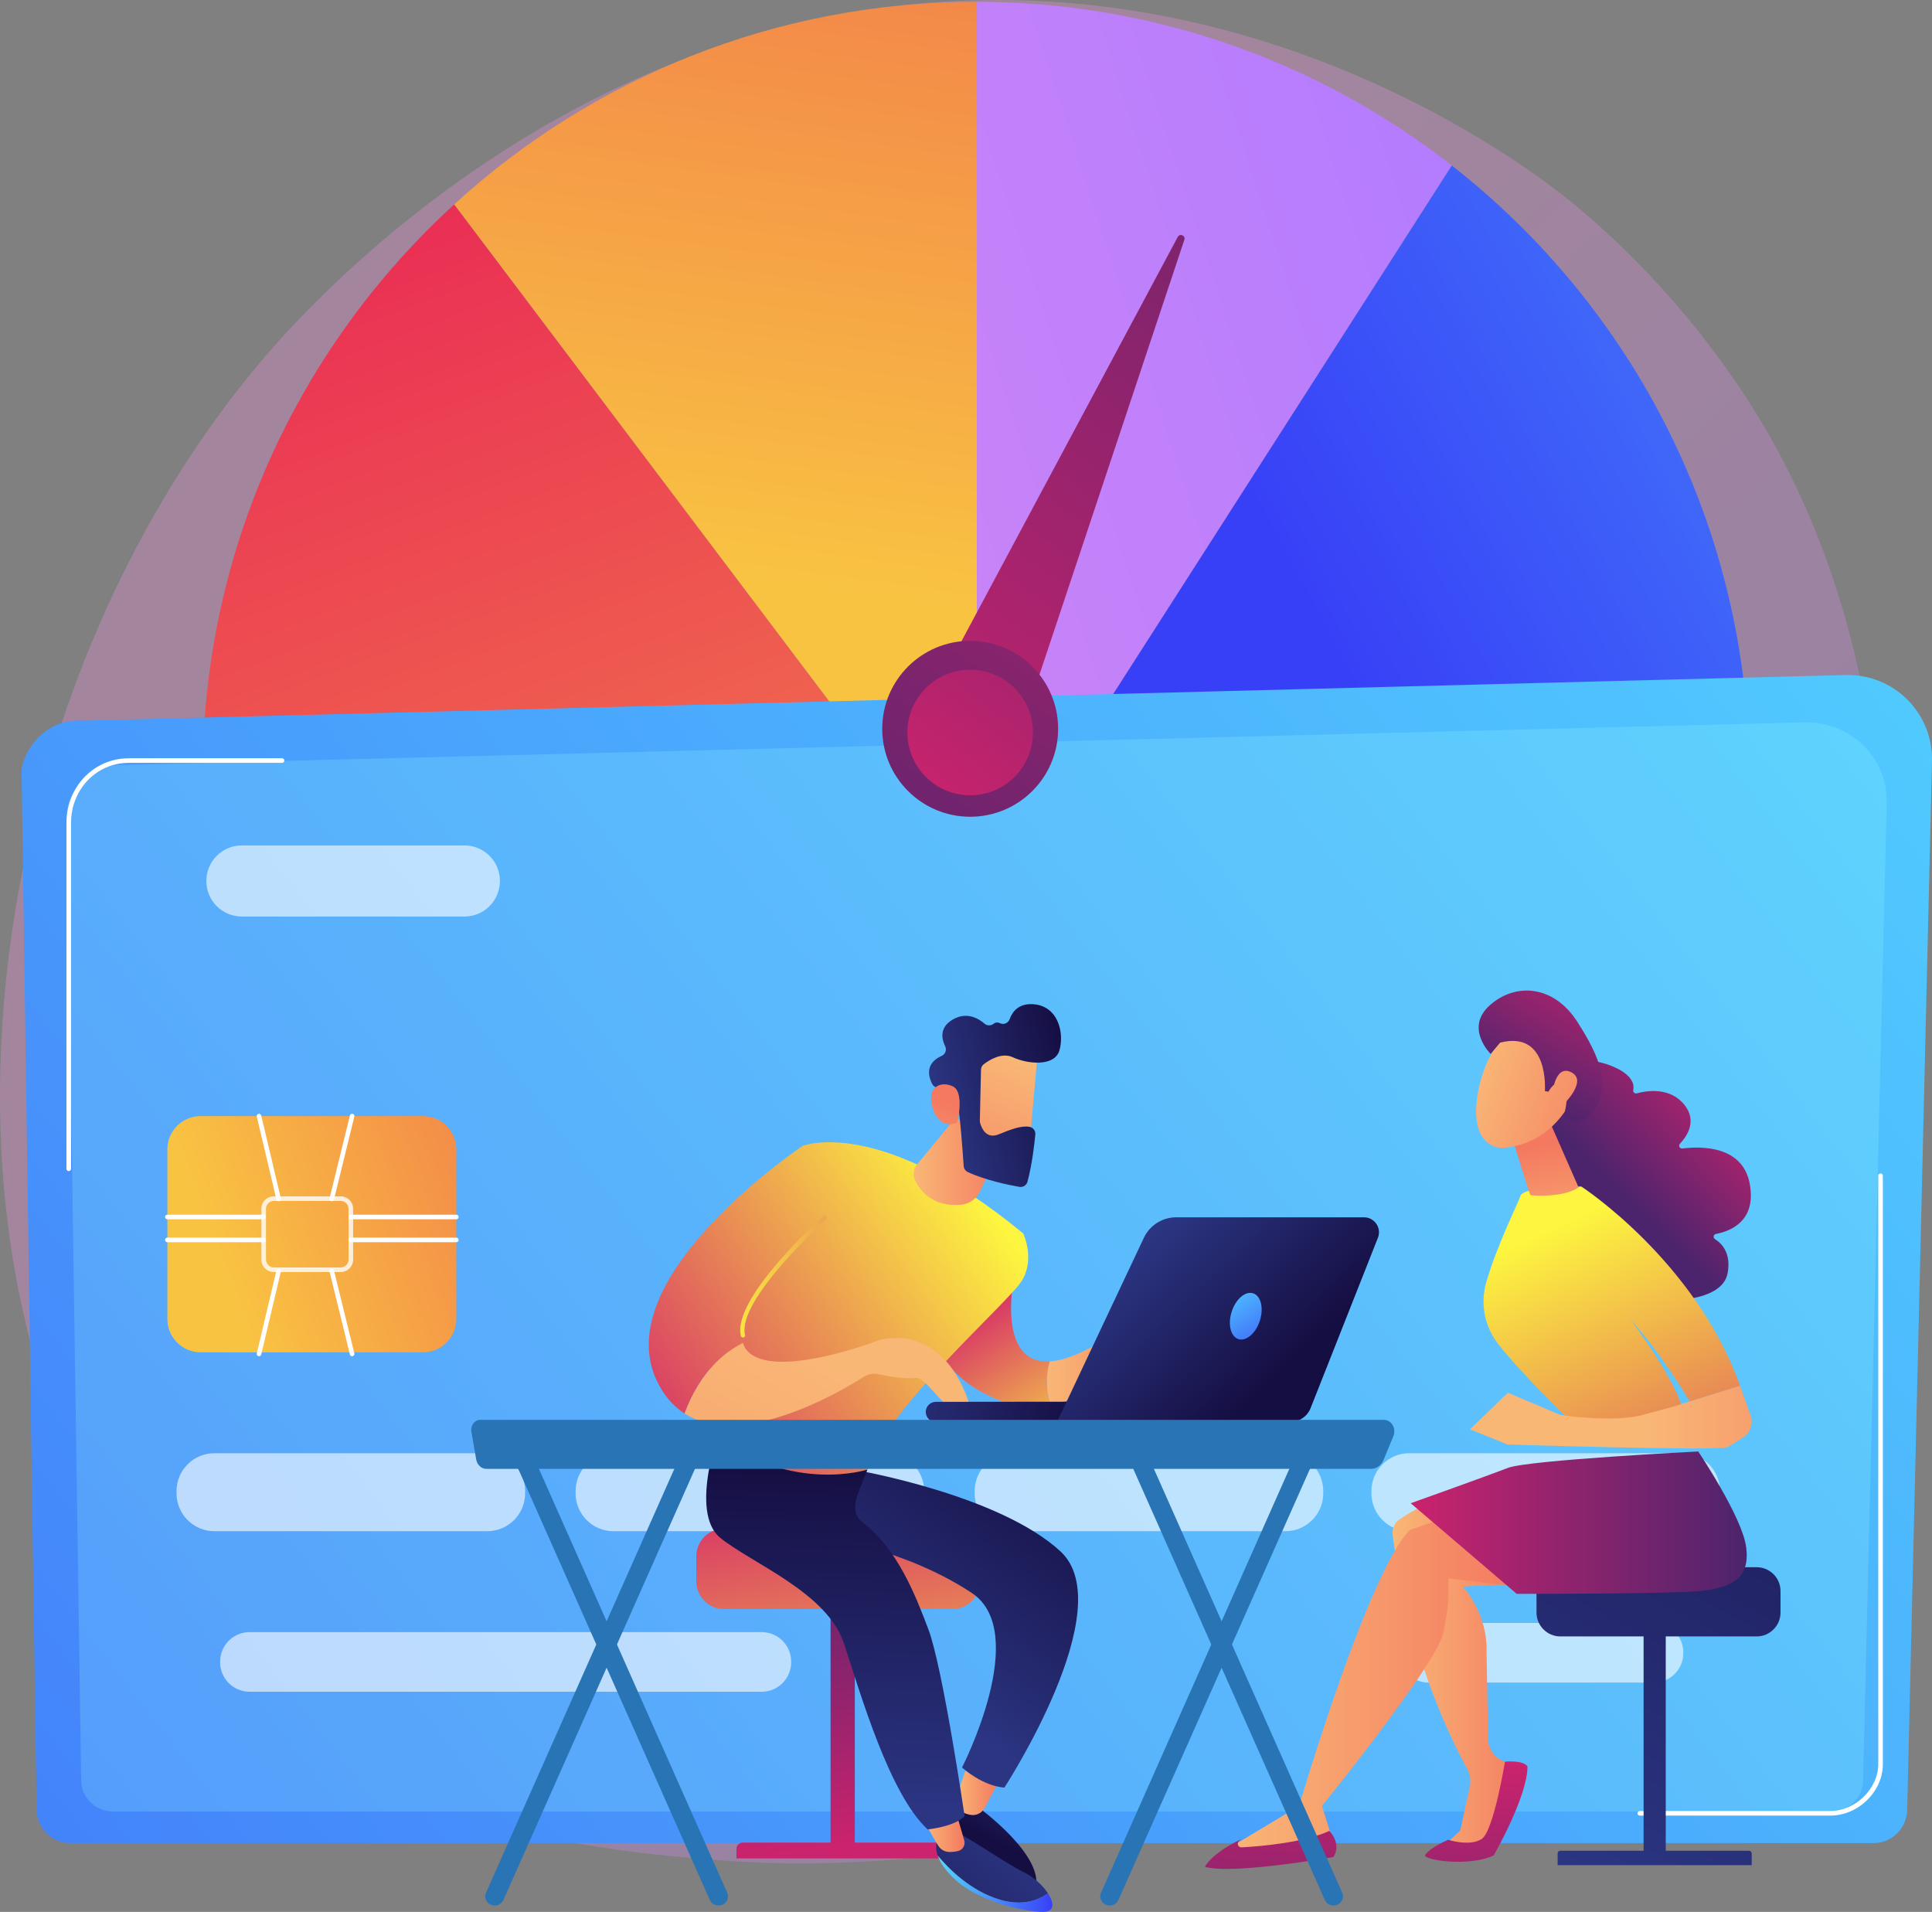 <?xml version="1.0" encoding="utf-8"?>
<!-- Generator: Adobe Illustrator 16.0.0, SVG Export Plug-In . SVG Version: 6.00 Build 0)  -->
<!DOCTYPE svg PUBLIC "-//W3C//DTD SVG 1.1//EN" "http://www.w3.org/Graphics/SVG/1.1/DTD/svg11.dtd">
<svg version="1.1" xmlns="http://www.w3.org/2000/svg" xmlns:xlink="http://www.w3.org/1999/xlink" x="0px" y="0px"
	 width="2829.58px" height="2800px" viewBox="0 0 2829.58 2800" style="enable-background:new 0 0 2829.58 2800;"
	 xml:space="preserve">
<rect x="0" y="0" width="2829.58" height="2800" fill="#808080" stroke="none"/>
<g id="Background">
</g>
<g id="Illustration">
	<g>
		<linearGradient id="SVGID_1_" gradientUnits="userSpaceOnUse" x1="2911.544" y1="3093.878" x2="894.512" y2="916.765">
			<stop  offset="0" style="stop-color:#B37CFF"/>
			<stop  offset="1" style="stop-color:#F895E7"/>
		</linearGradient>
		<path style="opacity:0.3;fill:url(#SVGID_1_);" d="M2638.58,1850.26c-279,644.07-1015.46,920.72-1592.49,873.55
			c-157.55-12.88-474.55-38.79-722.07-269.97C-151.3,2009.88-78.1,1081.88,376.94,535.52C435.53,465.16,841.15-6.25,1473.22,0.06
			c462.77,4.62,787.58,262.81,827.08,294.97c49.89,40.63,159.94,137.19,259.12,290.37
			C2792.45,945.33,2812.93,1447.78,2638.58,1850.26z"/>
		<g>
			<linearGradient id="SVGID_2_" gradientUnits="userSpaceOnUse" x1="439.325" y1="208.907" x2="1386.503" y2="2738.078">
				<stop  offset="0" style="stop-color:#E92556"/>
				<stop  offset="1" style="stop-color:#F9C342"/>
			</linearGradient>
			<path style="fill:url(#SVGID_2_);" d="M1270.71,1150.41c0-14.31,2.02-28.14,5.71-41.26L665.25,299.31
				C438.82,506.38,296.78,804.2,296.78,1135.23c0,9.73,0.12,18.94,0.37,29.02h974.21
				C1270.95,1159.69,1270.71,1155.08,1270.71,1150.41z"/>
			<linearGradient id="SVGID_3_" gradientUnits="userSpaceOnUse" x1="1349.307" y1="-1524.915" x2="1021.826" y2="837.996">
				<stop  offset="0" style="stop-color:#E92556"/>
				<stop  offset="1" style="stop-color:#F9C342"/>
			</linearGradient>
			<path style="fill:url(#SVGID_3_);" d="M1422.87,998.25c2.67,0,5.32,0.07,7.95,0.21V2.7c-0.47,0-0.94-0.02-1.41-0.02
				c-294.5,0-562.72,112.41-764.16,296.63l611.17,809.84C1294.41,1045.17,1353.14,998.25,1422.87,998.25z"/>
			<linearGradient id="SVGID_4_" gradientUnits="userSpaceOnUse" x1="2158.875" y1="342.483" x2="-627.237" y2="1249.354">
				<stop  offset="0" style="stop-color:#B37CFF"/>
				<stop  offset="0.036" style="stop-color:#B67DFE"/>
				<stop  offset="1" style="stop-color:#F895E7"/>
			</linearGradient>
			<path style="fill:url(#SVGID_4_);" d="M1569.84,1110.98l556.46-868.57C1934.47,92.48,1693.1,3.02,1430.82,2.7v995.76
				C1497.69,1001.9,1553.13,1048.52,1569.84,1110.98z"/>
			<linearGradient id="SVGID_5_" gradientUnits="userSpaceOnUse" x1="3947.161" y1="-156.519" x2="1936.928" y2="921.652">
				<stop  offset="0" style="stop-color:#53D8FF"/>
				<stop  offset="1" style="stop-color:#3840F7"/>
			</linearGradient>
			<path style="fill:url(#SVGID_5_);" d="M2126.3,242.41l-556.46,868.57c3.37,12.58,5.19,25.79,5.19,39.43
				c0,4.67-0.24,9.28-0.65,13.84h987.29c0.24-10.08,0.37-19.27,0.37-28.99C2562.03,772.55,2391.52,449.7,2126.3,242.41z"/>
		</g>
		<g>
			<linearGradient id="SVGID_6_" gradientUnits="userSpaceOnUse" x1="3218.96" y1="484.488" x2="-2235.991" y2="4716.773">
				<stop  offset="0" style="stop-color:#53D8FF"/>
				<stop  offset="1" style="stop-color:#3840F7"/>
			</linearGradient>
			<path style="fill:url(#SVGID_6_);" d="M2829.54,1114.46l-31.4,1328.71l-4.88,206.5c0,26.86-22.02,49.61-48.88,49.61H102.47
				c-26.86,0-48.88-22.75-48.88-49.61l-2.98-206.12l-19-1312.68c0-26.86,31.65-79.36,89.61-75.41l2581.98-66.88
				c33.71-0.84,66.32,12.08,90.19,35.91C2817.27,1048.29,2830.34,1080.8,2829.54,1114.46z"/>
			<g style="opacity:0.2;">
				<linearGradient id="SVGID_7_" gradientUnits="userSpaceOnUse" x1="1196.754" y1="2548.846" x2="1783.191" y2="789.529">
					<stop  offset="0" style="stop-color:#9CFFFB"/>
					<stop  offset="1" style="stop-color:#9BFFFA"/>
				</linearGradient>
				<path style="fill:url(#SVGID_7_);" d="M2728.67,2607.37c0,25.05-20.94,45.55-46.54,45.55H165.41c-25.6,0-46.54-20.5-46.54-45.55
					L97.93,1190.53c0-25.05,30.13-73.96,85.35-70.28l2459.61-62.35c32.12-0.81,63.17,11.3,85.91,33.5
					c22.74,22.21,35.19,52.57,34.43,84.01L2728.67,2607.37z"/>
			</g>
			<path style="fill:#FFFFFF;" d="M2680.62,2658.98h-279.06c-1.86,0-3.36-1.5-3.36-3.36c0-1.86,1.5-3.36,3.36-3.36h279.06
				c36.78,0,70.27-32.72,70.27-68.64v-861.79c0-1.86,1.5-3.36,3.36-3.36c1.85,0,3.36,1.5,3.36,3.36v861.79
				C2757.61,2623.77,2721.63,2658.98,2680.62,2658.98z"/>
			<path style="fill:#FFFFFF;" d="M100.68,1715.12c-1.85,0-3.36-1.5-3.36-3.36v-506.34c0-53.22,40.11-94.91,91.32-94.91h224.42
				c1.86,0,3.36,1.5,3.36,3.36s-1.5,3.36-3.36,3.36H188.63c-47.44,0-84.6,38.74-84.6,88.19v506.34
				C104.03,1713.61,102.53,1715.12,100.68,1715.12z"/>
			<g>
				<linearGradient id="SVGID_8_" gradientUnits="userSpaceOnUse" x1="1405.097" y1="1446.602" x2="322.306" y2="1858.638">
					<stop  offset="0" style="stop-color:#E92556"/>
					<stop  offset="1" style="stop-color:#F9C342"/>
				</linearGradient>
				<path style="fill:url(#SVGID_8_);" d="M668.34,1683.38c0-26.99-21.88-48.88-48.88-48.88H293.99
					c-26.99,0-48.88,21.88-48.88,48.88v248.22c0,26.99,21.88,48.88,48.88,48.88h325.48c26.99,0,48.88-21.88,48.88-48.88V1683.38z"/>
				<g>
					<path style="opacity:0.8;fill:#FFFFFF;" d="M498.98,1862.91h-97.95c-10.04,0-18.2-8.17-18.2-18.21v-74.43
						c0-10.04,8.17-18.21,18.2-18.21h97.95c10.04,0,18.2,8.17,18.2,18.21v74.43C517.19,1854.74,509.02,1862.91,498.98,1862.91z
						 M401.03,1758.78c-6.33,0-11.49,5.15-11.49,11.49v74.43c0,6.33,5.15,11.49,11.49,11.49h97.95c6.33,0,11.49-5.15,11.49-11.49
						v-74.43c0-6.33-5.15-11.49-11.49-11.49H401.03z"/>
					<g>
						<path style="fill:#FFFFFF;" d="M386.19,1785.65H245.11c-1.85,0-3.36-1.5-3.36-3.36s1.5-3.36,3.36-3.36h141.08
							c1.85,0,3.36,1.5,3.36,3.36S388.04,1785.65,386.19,1785.65z"/>
						<path style="fill:#FFFFFF;" d="M386.19,1819.24H245.11c-1.85,0-3.36-1.5-3.36-3.36c0-1.86,1.5-3.36,3.36-3.36h141.08
							c1.85,0,3.36,1.5,3.36,3.36C389.55,1817.74,388.04,1819.24,386.19,1819.24z"/>
					</g>
					<g>
						<path style="fill:#FFFFFF;" d="M668.34,1785.65H513.83c-1.85,0-3.36-1.5-3.36-3.36s1.5-3.36,3.36-3.36h154.51
							c1.86,0,3.36,1.5,3.36,3.36S670.19,1785.65,668.34,1785.65z"/>
						<path style="fill:#FFFFFF;" d="M668.34,1819.24H513.83c-1.85,0-3.36-1.5-3.36-3.36c0-1.86,1.5-3.36,3.36-3.36h154.51
							c1.86,0,3.36,1.5,3.36,3.36C671.7,1817.74,670.19,1819.24,668.34,1819.24z"/>
					</g>
					<g>
						<g>
							<path style="fill:#FFFFFF;" d="M408.1,1759.28c-1.52,0-2.9-1.04-3.27-2.58l-28.76-121.45c-0.43-1.8,0.69-3.61,2.49-4.04
								c1.79-0.44,3.62,0.69,4.04,2.49l28.76,121.45c0.43,1.8-0.69,3.61-2.49,4.04C408.62,1759.25,408.36,1759.28,408.1,1759.28z"/>
							<path style="fill:#FFFFFF;" d="M485.88,1759.28c-0.27,0-0.53-0.03-0.8-0.1c-1.8-0.44-2.9-2.26-2.46-4.06l29.83-121.45
								c0.44-1.8,2.25-2.93,4.06-2.46c1.8,0.44,2.9,2.26,2.46,4.06l-29.83,121.45C488.76,1758.25,487.39,1759.28,485.88,1759.28z"/>
						</g>
						<g>
							<path style="fill:#FFFFFF;" d="M379.35,1986.19c-0.26,0-0.52-0.03-0.78-0.09c-1.81-0.43-2.92-2.24-2.49-4.04l28.76-121.45
								c0.43-1.81,2.24-2.93,4.04-2.49c1.81,0.43,2.92,2.24,2.49,4.04l-28.76,121.45C382.25,1985.15,380.87,1986.19,379.35,1986.19z
								"/>
							<path style="fill:#FFFFFF;" d="M515.7,1986.19c-1.51,0-2.88-1.03-3.26-2.56l-29.83-121.45c-0.44-1.8,0.66-3.62,2.46-4.06
								c1.8-0.46,3.62,0.66,4.06,2.46l29.83,121.45c0.44,1.8-0.66,3.62-2.46,4.06C516.24,1986.16,515.97,1986.19,515.7,1986.19z"/>
						</g>
					</g>
				</g>
			</g>
			<g style="opacity:0.6;">
				<path style="fill:#FFFFFF;" d="M769.11,2187c0,30.63-24.83,55.47-55.47,55.47H314.01c-30.63,0-55.47-24.83-55.47-55.47v-3.27
					c0-30.63,24.83-55.47,55.47-55.47h399.63c30.63,0,55.47,24.83,55.47,55.47V2187z"/>
				<path style="fill:#FFFFFF;" d="M1353.57,2187c0,30.63-24.83,55.47-55.47,55.47H898.47c-30.63,0-55.47-24.83-55.47-55.47v-3.27
					c0-30.63,24.83-55.47,55.47-55.47h399.63c30.63,0,55.47,24.83,55.47,55.47V2187z"/>
				<path style="fill:#FFFFFF;" d="M1938.02,2187c0,30.63-24.83,55.47-55.47,55.47h-399.63c-30.63,0-55.47-24.83-55.47-55.47v-3.27
					c0-30.63,24.83-55.47,55.47-55.47h399.63c30.63,0,55.47,24.83,55.47,55.47V2187z"/>
				<path style="fill:#FFFFFF;" d="M2519.12,2187c0,30.63-24.83,55.47-55.47,55.47h-399.63c-30.63,0-55.47-24.83-55.47-55.47v-3.27
					c0-30.63,24.83-55.47,55.47-55.47h399.63c30.63,0,55.47,24.83,55.47,55.47V2187z"/>
			</g>
			<g style="opacity:0.6;">
				<path style="fill:#FFFFFF;" d="M1158.75,2434.39c0,23.86-19.34,43.2-43.2,43.2H365.57c-23.86,0-43.2-19.34-43.2-43.2v-0.92
					c0-23.86,19.34-43.21,43.2-43.21h749.97c23.86,0,43.2,19.34,43.2,43.21V2434.39z"/>
				<path style="fill:#FFFFFF;" d="M2465.38,2420.96c0,23.86-19.34,43.21-43.21,43.21h-330.1c-23.86,0-43.21-19.34-43.21-43.21
					v-0.92c0-23.86,19.34-43.21,43.21-43.21h330.1c23.86,0,43.21,19.34,43.21,43.21V2420.96z"/>
			</g>
			<path style="opacity:0.6;fill:#FFFFFF;" d="M732.16,1290.38c0,28.66-23.23,51.89-51.89,51.89H354.11
				c-28.66,0-51.89-23.23-51.89-51.89v-0.34c0-28.66,23.23-51.89,51.89-51.89h326.16c28.66,0,51.89,23.23,51.89,51.89V1290.38z"/>
		</g>
		<g>
			
				<linearGradient id="SVGID_9_" gradientUnits="userSpaceOnUse" x1="1263.858" y1="1270.305" x2="2257.668" y2="-6.828" gradientTransform="matrix(1 -0.03 0.03 1 -66.275 -19.535)">
				<stop  offset="0" style="stop-color:#CB236D"/>
				<stop  offset="1" style="stop-color:#4C246D"/>
			</linearGradient>
			<path style="fill:url(#SVGID_9_);" d="M1388.04,976.69l337.07-630c3.35-5.42,11.66-1.35,9.42,4.62l-228.09,684.57L1388.04,976.69
				z"/>
			<linearGradient id="SVGID_10_" gradientUnits="userSpaceOnUse" x1="1889.772" y1="367.228" x2="1147.441" y2="1475.685">
				<stop  offset="0" style="stop-color:#CB236D"/>
				<stop  offset="1" style="stop-color:#4C246D"/>
			</linearGradient>
			<circle style="fill:url(#SVGID_10_);" cx="1420.91" cy="1067.33" r="128.81"/>
			<linearGradient id="SVGID_11_" gradientUnits="userSpaceOnUse" x1="1338.779" y1="1179.477" x2="1933.315" y2="406.914">
				<stop  offset="0" style="stop-color:#CB236D"/>
				<stop  offset="1" style="stop-color:#4C246D"/>
			</linearGradient>
			<circle style="fill:url(#SVGID_11_);" cx="1420.91" cy="1072.75" r="91.95"/>
		</g>
		<g>
			<g>
				<linearGradient id="SVGID_12_" gradientUnits="userSpaceOnUse" x1="2318.504" y1="2746.868" x2="2877.824" y2="1693.601">
					<stop  offset="0" style="stop-color:#2B3582"/>
					<stop  offset="1" style="stop-color:#150E42"/>
				</linearGradient>
				<rect x="2407.18" y="2373.85" style="fill:url(#SVGID_12_);" width="32.45" height="350.95"/>
				<linearGradient id="SVGID_13_" gradientUnits="userSpaceOnUse" x1="2390.266" y1="2784.858" x2="2964.264" y2="1703.951">
					<stop  offset="0" style="stop-color:#2B3582"/>
					<stop  offset="1" style="stop-color:#150E42"/>
				</linearGradient>
				<path style="fill:url(#SVGID_13_);" d="M2565.53,2731.56h-284.23v-17.27c0-2.13,1.72-3.85,3.85-3.85h276.22
					c2.29,0,4.15,1.86,4.15,4.15V2731.56z"/>
				<linearGradient id="SVGID_14_" gradientUnits="userSpaceOnUse" x1="2238.621" y1="2704.445" x2="2797.942" y2="1651.177">
					<stop  offset="0" style="stop-color:#2B3582"/>
					<stop  offset="1" style="stop-color:#150E42"/>
				</linearGradient>
				<path style="fill:url(#SVGID_14_);" d="M2607.71,2361.67c0,19.19-15.7,34.9-34.9,34.9h-287.57c-19.2,0-34.9-15.7-34.9-34.9
					v-31.56c0-19.19,15.7-34.9,34.9-34.9h287.57c19.2,0,34.9,15.7,34.9,34.9V2361.67z"/>
			</g>
			<g>
				<g>
					<linearGradient id="SVGID_15_" gradientUnits="userSpaceOnUse" x1="2039.473" y1="2444.903" x2="2247.648" y2="2444.903">
						<stop  offset="0" style="stop-color:#F9B776"/>
						<stop  offset="1" style="stop-color:#F47960"/>
					</linearGradient>
					<path style="fill:url(#SVGID_15_);" d="M2142.84,2185.15c0,0-43.51,6.74-92.42,39.44c-7.7,5.15-11.92,14.12-10.76,23.3
						c5.86,46.39,29.94,196.56,109.35,343.23c4.19,7.73,5.39,16.74,3.54,25.33l-13.8,64.21l-25.58,23.99h65.9l43.88-118.74
						l-18.76-5.93c-14.55-4.6-24.53-17.98-24.79-33.24l-2.2-127.38c1.88-56.75-34.8-95.91-34.8-95.91l105.25-5.12L2142.84,2185.15z"
						/>
					<linearGradient id="SVGID_16_" gradientUnits="userSpaceOnUse" x1="2166.848" y1="2580.551" x2="2136.228" y2="3050.046">
						<stop  offset="0" style="stop-color:#CB236D"/>
						<stop  offset="1" style="stop-color:#4C246D"/>
					</linearGradient>
					<path style="fill:url(#SVGID_16_);" d="M2087.44,2716.24c-6,7.86,64.6,18.22,100.26,1.04c0,0,49.44-86.03,49.44-130.32
						c0,0-3.92-9.03-32.96-6.98c0,0-16.6,101.86-34.13,113.27c-17.53,11.41-49.04,1.15-49.04,1.15S2096.3,2704.65,2087.44,2716.24z"
						/>
					<linearGradient id="SVGID_17_" gradientUnits="userSpaceOnUse" x1="1795.039" y1="2459.124" x2="2234.332" y2="2459.124">
						<stop  offset="0" style="stop-color:#F9B776"/>
						<stop  offset="1" style="stop-color:#F47960"/>
					</linearGradient>
					<path style="fill:url(#SVGID_17_);" d="M2234.33,2325.32c-0.56-0.97-113.31-13.56-113.31-13.56s3.69,34.28-7.84,81.48
						c-11.53,47.19-177.08,251.67-177.08,251.67l17.36,55.03c-53.67,18.7-106.46,21.68-158.41,9.53l107.58-64.56
						c0,0,100.68-343.09,162.35-404.3l113.02-39.1L2234.33,2325.32z"/>
					<linearGradient id="SVGID_18_" gradientUnits="userSpaceOnUse" x1="2066.1" y1="2229.96" x2="2558.232" y2="2229.96">
						<stop  offset="0" style="stop-color:#CB236D"/>
						<stop  offset="1" style="stop-color:#4C246D"/>
					</linearGradient>
					<path style="fill:url(#SVGID_18_);" d="M2487.2,2125.69c0,0,64.96,96.63,70.29,140.7c5.33,44.08-17.8,61.99-85.96,64.94
						c-68.16,2.95-250.13,2.91-250.13,2.91L2066.1,2201.5c0,0,113.18-40.39,142.61-51.81
						C2238.13,2138.28,2487.2,2125.69,2487.2,2125.69z"/>
					<linearGradient id="SVGID_19_" gradientUnits="userSpaceOnUse" x1="1871.375" y1="2561.281" x2="1840.756" y2="3030.778">
						<stop  offset="0" style="stop-color:#CB236D"/>
						<stop  offset="1" style="stop-color:#4C246D"/>
					</linearGradient>
					<path style="fill:url(#SVGID_19_);" d="M1946.89,2681.4c0,0,18.69,18.1,6.06,38.24c0,0-148.04,26.24-188.24,14.33
						c0,0,8.35-19.05,53.61-40.73l-3.34,2.56c-4.23,3.24-1.75,10,3.57,9.7C1848.38,2703.81,1910.11,2698.34,1946.89,2681.4z"/>
				</g>
				<g>
					<linearGradient id="SVGID_20_" gradientUnits="userSpaceOnUse" x1="2551.118" y1="1589.719" x2="2382.894" y2="1754.285">
						<stop  offset="0" style="stop-color:#CB236D"/>
						<stop  offset="1" style="stop-color:#4C246D"/>
					</linearGradient>
					<path style="fill:url(#SVGID_20_);" d="M2351.38,1557.92c9.82,3.06,45.2,15.76,40.63,38.52c-0.61,3.02,2.24,5.57,5.21,4.77
						c15.25-4.1,48.93-9.28,69.8,16.88c18.43,23.1,4.66,44.89-6.57,56.86c-2.71,2.89-0.43,7.58,3.5,7.08
						c28.03-3.54,88.94-4.39,98.9,52.67c9.29,53.21-27.74,68.21-49.7,72.44c-3.72,0.72-4.59,5.6-1.39,7.63
						c10.96,6.95,23.65,21.31,18.52,49.66c-8.04,44.43-95.15,40.79-105.33,40.21c-0.64-0.04-1.25-0.22-1.82-0.54l-139.52-79.57
						c-1.09-0.62-1.84-1.69-2.06-2.93l-28.17-162.68c-0.23-1.32,0.19-2.66,1.11-3.62l69.89-100.44
						C2308.45,1546.18,2349.86,1557.45,2351.38,1557.92z"/>
					<linearGradient id="SVGID_21_" gradientUnits="userSpaceOnUse" x1="2278.296" y1="1797.514" x2="2511.72" y2="2305.553">
						<stop  offset="0" style="stop-color:#FDF53F"/>
						<stop  offset="0.664" style="stop-color:#E57A58"/>
						<stop  offset="1" style="stop-color:#D93C65"/>
					</linearGradient>
					<path style="fill:url(#SVGID_21_);" d="M2306.98,2087.94c0,0-75.65-72.04-112.89-119.75c-20.13-25.79-26.45-59.74-17.14-91.11
						c17-57.28,47.21-116.6,49.97-125.84c4.22-14.15,89.05-13.56,89.05-13.56s166.92,108.33,232.5,291.83l-73.65,22.93
						c0,0-43.58-73.12-86.64-119.6c0,0,74.51,98.43,77.14,138.73L2306.98,2087.94z"/>
					<linearGradient id="SVGID_22_" gradientUnits="userSpaceOnUse" x1="2286.45" y1="1847.484" x2="2260.038" y2="1678.007">
						<stop  offset="0" style="stop-color:#F9B776"/>
						<stop  offset="1" style="stop-color:#F47960"/>
					</linearGradient>
					<path style="fill:url(#SVGID_22_);" d="M2216.66,1672.16c0.88,2.94,23.03,76.34,24.76,77.86c1.73,1.52,48.55,4.04,70.59-11.02
						l-42.06-95.66L2216.66,1672.16z"/>
					<g>
						
							<linearGradient id="SVGID_23_" gradientUnits="userSpaceOnUse" x1="1500.938" y1="1869.2" x2="1695.027" y2="2001.034" gradientTransform="matrix(0.965 -0.262 0.262 0.965 222.219 162.708)">
							<stop  offset="0" style="stop-color:#F9B776"/>
							<stop  offset="1" style="stop-color:#F47960"/>
						</linearGradient>
						<path style="fill:url(#SVGID_23_);" d="M2209.71,1510.92c0,0-34.15,26.75-45.26,89.61c-11.1,62.86,15.47,83.28,41.03,80.14
							s62.21-13.66,91.35-60.23C2325.98,1573.86,2254.61,1478,2209.71,1510.92z"/>
						
							<linearGradient id="SVGID_24_" gradientUnits="userSpaceOnUse" x1="1723.35" y1="1750.357" x2="1554.891" y2="1915.154" gradientTransform="matrix(0.965 -0.262 0.262 0.965 222.219 162.708)">
							<stop  offset="0" style="stop-color:#CB236D"/>
							<stop  offset="1" style="stop-color:#4C246D"/>
						</linearGradient>
						<path style="fill:url(#SVGID_24_);" d="M2262.6,1597.77c0,0,6.97-89.45-65.59-70.79l-13.79,16.51c0,0-38.79-38.02-1.11-71.41
							c37.68-33.4,93.48-29.4,127.93,24.24c34.45,53.63,48.27,92.04,25.05,128.47c-23.21,36.43-44.55,8.05-44.55,8.05
							s9.66-30.8-0.98-43s-21.81,9.04-21.81,9.04L2262.6,1597.77z"/>
						
							<linearGradient id="SVGID_25_" gradientUnits="userSpaceOnUse" x1="1512.572" y1="1852.076" x2="1706.659" y2="1983.908" gradientTransform="matrix(0.965 -0.262 0.262 0.965 222.219 162.708)">
							<stop  offset="0" style="stop-color:#F9B776"/>
							<stop  offset="1" style="stop-color:#F47960"/>
						</linearGradient>
						<path style="fill:url(#SVGID_25_);" d="M2273.17,1604.65c0,0,3.32-46,27.48-34.6c24.17,11.4-5.42,43.13-17.41,54.06
							L2273.17,1604.65z"/>
					</g>
					<linearGradient id="SVGID_26_" gradientUnits="userSpaceOnUse" x1="2410.065" y1="2075.379" x2="2822.729" y2="2075.379">
						<stop  offset="0" style="stop-color:#F9B776"/>
						<stop  offset="1" style="stop-color:#F47960"/>
					</linearGradient>
					<path style="fill:url(#SVGID_26_);" d="M2152.86,2093.29l55.58-53.57l76.89,32.48c0,0,76.54,11.86,120.34,0
						c43.8-11.86,43.8-11.86,43.8-11.86l98.99-30.82l15.55,43.94c3.95,11.16-0.02,23.54-9.67,30.39c-8.56,6.09-18.6,12.77-25,15.57
						c-13.04,5.7-321.35-3.95-321.35-3.95L2152.86,2093.29z"/>
				</g>
			</g>
			<g>
				<g>
					
						<linearGradient id="SVGID_27_" gradientUnits="userSpaceOnUse" x1="11533.285" y1="2696.593" x2="11610.065" y2="2213.621" gradientTransform="matrix(-1 0 0 1 12795.205 0)">
						<stop  offset="0" style="stop-color:#CB236D"/>
						<stop  offset="1" style="stop-color:#4C246D"/>
					</linearGradient>
					<rect x="1216.43" y="2330.07" style="fill:url(#SVGID_27_);" width="35.52" height="384.17"/>
					
						<linearGradient id="SVGID_28_" gradientUnits="userSpaceOnUse" x1="11563.281" y1="2700.016" x2="11642.338" y2="2202.725" gradientTransform="matrix(-1 0 0 1 12795.205 0)">
						<stop  offset="0" style="stop-color:#CB236D"/>
						<stop  offset="1" style="stop-color:#4C246D"/>
					</linearGradient>
					<path style="fill:url(#SVGID_28_);" d="M1078.62,2721.65h311.14v-14.03c0-5.02-4.07-9.1-9.1-9.1h-292.95
						c-5.02,0-9.1,4.07-9.1,9.1V2721.65z"/>
					
						<linearGradient id="SVGID_29_" gradientUnits="userSpaceOnUse" x1="11501.221" y1="2714.773" x2="11582.819" y2="2201.492" gradientTransform="matrix(-1 0 0 1 12795.205 0)">
						<stop  offset="0" style="stop-color:#FDF53F"/>
						<stop  offset="1" style="stop-color:#D93C65"/>
					</linearGradient>
					<path style="fill:url(#SVGID_29_);" d="M1019.78,2315.9c0,22.33,18.27,40.6,40.6,40.6h334.55c22.33,0,40.6-18.27,40.6-40.6
						v-36.71c0-22.33-18.27-40.6-40.6-40.6h-334.55c-22.33,0-40.6,18.27-40.6,40.6V2315.9z"/>
				</g>
				<g>
					<linearGradient id="SVGID_30_" gradientUnits="userSpaceOnUse" x1="1518.515" y1="2572.484" x2="1455.805" y2="2695.813">
						<stop  offset="0" style="stop-color:#2B3582"/>
						<stop  offset="1" style="stop-color:#150E42"/>
					</linearGradient>
					<path style="fill:url(#SVGID_30_);" d="M1432.05,2646.18c0,0,101.44,73.12,83.83,122.24c0,0-110.99-47.89-124.4-85.61
						c-13.41-37.72,2.27-54.38,2.27-54.38L1432.05,2646.18z"/>
					<linearGradient id="SVGID_31_" gradientUnits="userSpaceOnUse" x1="1399.267" y1="2621.564" x2="1461.736" y2="2621.564">
						<stop  offset="0" style="stop-color:#F9B776"/>
						<stop  offset="1" style="stop-color:#F47960"/>
					</linearGradient>
					<path style="fill:url(#SVGID_31_);" d="M1416.81,2584.9l-16.59,47.95c-2.5,7.24,0,15.48,6.47,19.57
						c3.24,2.05,7.67,3.94,13.73,5.31c8.54,1.94,17.37-2.01,21.47-9.75l19.84-37.36L1416.81,2584.9z"/>
					<linearGradient id="SVGID_32_" gradientUnits="userSpaceOnUse" x1="1312.818" y1="2456.271" x2="1578.291" y2="2084.191">
						<stop  offset="0" style="stop-color:#2B3582"/>
						<stop  offset="0.231" style="stop-color:#252A70"/>
						<stop  offset="0.729" style="stop-color:#19164F"/>
						<stop  offset="1" style="stop-color:#150E42"/>
					</linearGradient>
					<path style="fill:url(#SVGID_32_);" d="M1255.39,2153.3c0,0,208.35,36.11,297.73,118.67c89.38,82.56-82.04,345.93-82.04,345.93
						s-28.09-0.17-62.12-29.34c0,0,101.63-198.08,14.04-255.84c-98.47-64.94-211.96-79.57-211.96-79.57l42.32-93.49L1255.39,2153.3z
						"/>
					<linearGradient id="SVGID_33_" gradientUnits="userSpaceOnUse" x1="1482.122" y1="2697.179" x2="1264.726" y2="2981.465">
						<stop  offset="0" style="stop-color:#2B3582"/>
						<stop  offset="1" style="stop-color:#150E42"/>
					</linearGradient>
					<path style="fill:url(#SVGID_33_);" d="M1498.25,2741.25c-22.31-10.33-85.48-54.54-96.13-56.49
						c-10.65-1.95-29.12,10.56-29.12,10.56s-4.49,8.08,0.31,22.17c14.83,17.94,47.75,52.14,92,64.88
						c32.55,9.37,55.32,0.64,69.5-9.59C1527.03,2760.9,1513.11,2748.13,1498.25,2741.25z"/>
					<linearGradient id="SVGID_34_" gradientUnits="userSpaceOnUse" x1="1373.325" y1="2758.748" x2="1541.307" y2="2758.748">
						<stop  offset="0" style="stop-color:#53D8FF"/>
						<stop  offset="1" style="stop-color:#3840F7"/>
					</linearGradient>
					<path style="fill:url(#SVGID_34_);" d="M1465.32,2782.38c-44.25-12.74-77.17-46.94-92-64.88c3.25,9.52,10.73,21.79,26.73,36.17
						c39.68,35.66,115.46,48.52,131.59,46.04c12.93-1.99,11.71-13.92,3.18-26.92C1520.65,2783.01,1497.88,2791.75,1465.32,2782.38z"
						/>
					<linearGradient id="SVGID_35_" gradientUnits="userSpaceOnUse" x1="1354.093" y1="2679.214" x2="1412.723" y2="2679.214">
						<stop  offset="0" style="stop-color:#F9B776"/>
						<stop  offset="1" style="stop-color:#F47960"/>
					</linearGradient>
					<path style="fill:url(#SVGID_35_);" d="M1354.09,2664.12c0.25,6.15,12.81,27.23,20.16,39.06c3.49,5.62,9.6,9.05,16.22,9.07
						c4.2,0.01,9.02-0.35,13.4-1.61c6.58-1.89,10.27-8.89,8.35-15.46l-14.35-48.99L1354.09,2664.12z"/>
					<linearGradient id="SVGID_36_" gradientUnits="userSpaceOnUse" x1="1217.132" y1="2641.681" x2="1231.765" y2="2144.182">
						<stop  offset="0" style="stop-color:#2B3582"/>
						<stop  offset="1" style="stop-color:#150E42"/>
					</linearGradient>
					<path style="fill:url(#SVGID_36_);" d="M1054.83,2090.75c0,0-46.27,123.73,0,161.35s156.66,79.99,181.32,154.93
						c24.66,74.94,66.51,220.59,122.51,272.17c0,0,39.35-3.81,54.07-19.49c0,0-31.89-217.43-52.93-273.22
						c-18.22-48.31-45.06-118.05-96.49-157.03c-14.72-11.16-12.16-28.83-5.33-46l12.43-31.26L1054.83,2090.75z"/>
					<linearGradient id="SVGID_37_" gradientUnits="userSpaceOnUse" x1="1579.829" y1="2157.844" x2="1435.596" y2="1932.088">
						<stop  offset="0" style="stop-color:#FDF53F"/>
						<stop  offset="1" style="stop-color:#D93C65"/>
					</linearGradient>
					<path style="fill:url(#SVGID_37_);" d="M1537.42,1993.78c-77.58,4.68-53.41-119.27-52.01-124.2l-117.75,83.17
						c0,0,6.23,66.29,104.14,101.06c24.77,8.8,47.41,9.19,67.42,4.88C1530.68,2033.8,1532.42,2011.47,1537.42,1993.78z"/>
					<linearGradient id="SVGID_38_" gradientUnits="userSpaceOnUse" x1="1533.242" y1="2003.113" x2="1737.764" y2="2003.113">
						<stop  offset="0" style="stop-color:#F9B776"/>
						<stop  offset="1" style="stop-color:#F47960"/>
					</linearGradient>
					<path style="fill:url(#SVGID_38_);" d="M1687.44,1956.47c-28.91-20.11-61.67,0-61.67,0c-38.66,25.28-67.25,36.04-88.35,37.31
						c-5,17.69-6.74,40.02,1.79,64.91c43.31-9.31,74.29-40.65,87.75-56.73c4.85-5.79,13.43-6.8,19.36-2.12
						c6.02,4.75,11.87,11.26,10.81,18.11c-2.09,13.51,13.59,17.81,14.77,12.91c1.18-4.9-5.36-33.95-5.36-33.95
						s31.36,31.53,43.6,43.65c12.24,12.12,27.63,0,27.63,0S1716.35,1976.58,1687.44,1956.47z"/>
					<linearGradient id="SVGID_39_" gradientUnits="userSpaceOnUse" x1="1438.913" y1="1758.18" x2="979.039" y2="2092.634">
						<stop  offset="0" style="stop-color:#FDF53F"/>
						<stop  offset="1" style="stop-color:#D93C65"/>
					</linearGradient>
					<path style="fill:url(#SVGID_39_);" d="M1175.65,1678.16c0,0,112.87-45.19,322.93,128.23c0,0,17.54,36.32-1.6,68.64
						c-19.14,32.33-201.52,189.84-226.59,277.19c0,0-108.66,35.31-221.02-48.42C1049.38,2103.8,1059.3,1860.7,1175.65,1678.16z"/>
					<linearGradient id="SVGID_40_" gradientUnits="userSpaceOnUse" x1="1338.099" y1="1701.277" x2="1473.796" y2="1701.277">
						<stop  offset="0" style="stop-color:#F9B776"/>
						<stop  offset="1" style="stop-color:#F47960"/>
					</linearGradient>
					<path style="fill:url(#SVGID_40_);" d="M1398.79,1637.83l-55.56,67.36c-5.52,6.69-6.73,15.99-2.92,23.78
						c7.71,15.73,26.01,38.64,66.6,35.47c12.07-0.94,22.76-8.23,28.04-19.13l38.85-80.32L1398.79,1637.83z"/>
					<linearGradient id="SVGID_41_" gradientUnits="userSpaceOnUse" x1="1372.962" y1="1667.5" x2="913.089" y2="2001.954">
						<stop  offset="0" style="stop-color:#FDF53F"/>
						<stop  offset="1" style="stop-color:#D93C65"/>
					</linearGradient>
					<path style="fill:url(#SVGID_41_);" d="M1088.27,1966.65c-13.1-53.36,119.62-172.34,119.62-172.34l-32.23-116.16
						c0,0-286.59,190.79-213.56,344.21c10.47,22,24.38,37.4,40.5,47.7C1025.67,2007.96,1062.45,1979.47,1088.27,1966.65z"/>
					<linearGradient id="SVGID_42_" gradientUnits="userSpaceOnUse" x1="1043.131" y1="1875.586" x2="1444.474" y2="1852.592">
						<stop  offset="0" style="stop-color:#FDF53F"/>
						<stop  offset="1" style="stop-color:#D93C65"/>
					</linearGradient>
					<path style="fill:url(#SVGID_42_);" d="M1088.17,1958.88c-1.41,0-2.69-0.96-3.04-2.39c-13.4-54.56,115.1-170.51,120.57-175.42
						c1.29-1.15,3.27-1.05,4.43,0.24c1.16,1.29,1.04,3.27-0.24,4.43c-1.31,1.18-131.18,118.32-118.67,169.25
						c0.41,1.68-0.62,3.38-2.3,3.79C1088.67,1958.85,1088.42,1958.88,1088.17,1958.88z"/>
					<linearGradient id="SVGID_43_" gradientUnits="userSpaceOnUse" x1="1245.562" y1="2005.574" x2="726.037" y2="2908.355">
						<stop  offset="0" style="stop-color:#F9B776"/>
						<stop  offset="1" style="stop-color:#F47960"/>
					</linearGradient>
					<path style="fill:url(#SVGID_43_);" d="M1289.29,1962.06c0,0-157.36,61.1-195.77,15.14c-2.6-3.12-4.3-6.67-5.26-10.55
						c-25.82,12.82-62.6,41.31-85.67,103.43c82.76,52.89,224.23-29.42,262.48-53.68c6.29-3.99,13.84-5.39,21.14-3.88
						c14.75,3.06,40.24,7.56,53.99,5.44c20.11-3.1,48.99,67.83,81.58,45.96C1421.78,2063.91,1393.87,1940.61,1289.29,1962.06z"/>
					<g>
						
							<linearGradient id="SVGID_44_" gradientUnits="userSpaceOnUse" x1="1740.237" y1="296.681" x2="1570.599" y2="521.099" gradientTransform="matrix(0.968 -0.25 0.25 0.968 -271.503 1695.765)">
							<stop  offset="0" style="stop-color:#F9B776"/>
							<stop  offset="1" style="stop-color:#F47960"/>
						</linearGradient>
						<path style="fill:url(#SVGID_44_);" d="M1519.7,1538.88c0.56,2.17-13.03,149.41-13.03,149.41l-83.91-9.54l-7.86-141.47
							C1414.9,1537.28,1510.34,1502.63,1519.7,1538.88z"/>
						
							<linearGradient id="SVGID_45_" gradientUnits="userSpaceOnUse" x1="1610.68" y1="350.815" x2="1813.313" y2="350.815" gradientTransform="matrix(0.968 -0.25 0.25 0.968 -271.503 1695.765)">
							<stop  offset="0" style="stop-color:#2B3582"/>
							<stop  offset="1" style="stop-color:#150E42"/>
						</linearGradient>
						<path style="fill:url(#SVGID_45_);" d="M1436.75,1566.6l-1.69,74.8c-0.02,0.96,0.08,1.89,0.32,2.82
							c1.46,5.69,7.92,24.89,27.16,17.08c17.46-7.08,33.5-13.29,45.3-11.05c5.3,1,8.96,5.86,8.46,11.22
							c-1.24,13.38-4.58,43.47-11.48,69.18c-1.4,5.22-6.59,8.44-11.91,7.51c-16.03-2.82-49.66-9.72-75.42-21.61
							c-3.49-1.61-5.83-4.96-6.09-8.79c-1.26-18.7-5.29-75.51-8.86-91.17c-3.35-14.7-22.6-21.61-30.89-23.94
							c-2.72-0.76-4.98-2.59-6.31-5.08c-4.69-8.81-12.09-29.56,13.81-41.25c5.42-2.44,7.72-8.83,5.11-14.17
							c-5.19-10.64-8.73-27.36,11.03-38.95c20.08-11.78,37.09-2.26,46.61,5.96c3.85,3.32,9.44,3.28,13.41,0.11
							c2.26-1.8,5.34-2.65,9.39-0.71c5.45,2.62,11.97-0.29,14.01-5.98c3.92-10.94,13.01-23.19,34.07-21.92
							c37.38,2.26,46,42.46,38.93,67.35c-7.06,24.89-47.45,20.14-68.53,10.29c-16.03-7.48-34.47,4.23-42.38,10.27
							C1438.3,1560.49,1436.83,1563.45,1436.75,1566.6z"/>
						
							<linearGradient id="SVGID_46_" gradientUnits="userSpaceOnUse" x1="1491.787" y1="474.402" x2="1627.848" y2="334.808" gradientTransform="matrix(0.968 -0.25 0.25 0.968 -271.503 1695.765)">
							<stop  offset="0" style="stop-color:#F9B776"/>
							<stop  offset="1" style="stop-color:#F47960"/>
						</linearGradient>
						<path style="fill:url(#SVGID_46_);" d="M1402.2,1643.83c0,0,10.45-43.89-6.18-52.54c-16.63-8.64-38.99-0.75-30.58,29.29
							C1375.9,1657.95,1402.2,1643.83,1402.2,1643.83z"/>
					</g>
				</g>
				<g>
					
						<linearGradient id="SVGID_47_" gradientUnits="userSpaceOnUse" x1="11384.19" y1="2637.682" x2="11118.174" y2="2710.589" gradientTransform="matrix(-0.999 -0.049 -0.049 0.999 12814.723 -77.326)">
						<stop  offset="0" style="stop-color:#2B3582"/>
						<stop  offset="1" style="stop-color:#150E42"/>
					</linearGradient>
					<path style="fill:url(#SVGID_47_);" d="M1369.91,2082.53c0.25,0.01,0.5,0.02,0.76,0.02l330.17-0.36
						c8.16-0.01,14.77-6.63,14.76-14.79c-0.01-8.17-6.66-14.91-14.79-14.76l-330.17,0.36c-8.16,0.01-14.77,6.63-14.76,14.79
						C1355.88,2075.7,1362.1,2082.15,1369.91,2082.53z"/>
					
						<linearGradient id="SVGID_48_" gradientUnits="userSpaceOnUse" x1="11121.27" y1="1822.963" x2="10932.52" y2="2022.46" gradientTransform="matrix(-1 0 0 1 12795.205 0)">
						<stop  offset="0" style="stop-color:#2B3582"/>
						<stop  offset="1" style="stop-color:#150E42"/>
					</linearGradient>
					<path style="fill:url(#SVGID_48_);" d="M1997.64,1782.76h-274.96c-20.29,0-38.75,11.71-47.4,30.05l-127.12,269.54h341.71
						c13.07,0,24.82-7.99,29.62-20.14l98.57-249.42C2023.76,1798.38,2013.13,1782.76,1997.64,1782.76z"/>
					
						<linearGradient id="SVGID_49_" gradientUnits="userSpaceOnUse" x1="11007.162" y1="1872.635" x2="10921.52" y2="2001.603" gradientTransform="matrix(-1 0 0 1 12795.205 0)">
						<stop  offset="0" style="stop-color:#53D8FF"/>
						<stop  offset="1" style="stop-color:#3840F7"/>
					</linearGradient>
					<path style="fill:url(#SVGID_49_);" d="M1803.92,1920.97c-5.96,18.51-1.56,36.49,9.83,40.16c11.39,3.67,25.45-8.37,31.41-26.88
						c5.96-18.51,1.56-36.49-9.83-40.16S1809.88,1902.46,1803.92,1920.97z"/>
				</g>
				<g>
					<g>
						
							<linearGradient id="SVGID_50_" gradientUnits="userSpaceOnUse" x1="-5518.281" y1="27102.891" x2="-4385.109" y2="25410.396" gradientTransform="matrix(-1 0 0 1 12795.205 0)">
							<stop  offset="0" style="stop-color:#18459F"/>
							<stop  offset="1" style="stop-color:#2874B5"/>
						</linearGradient>
						<path style="fill:url(#SVGID_50_);" d="M1953.06,2790.68c1.83,0,3.69-0.35,5.48-1.1c7.04-2.93,10.29-10.83,7.26-17.65
							l-290.98-654.88c-3.03-6.81-11.18-9.96-18.23-7.03c-7.04,2.93-10.29,10.83-7.26,17.65l290.98,654.88
							C1942.57,2787.63,1947.69,2790.68,1953.06,2790.68z"/>
						
							<linearGradient id="SVGID_51_" gradientUnits="userSpaceOnUse" x1="-5492.901" y1="27119.961" x2="-4359.73" y2="25427.467" gradientTransform="matrix(-1 0 0 1 12795.205 0)">
							<stop  offset="0" style="stop-color:#18459F"/>
							<stop  offset="1" style="stop-color:#2874B5"/>
						</linearGradient>
						<path style="fill:url(#SVGID_51_);" d="M1625.26,2790.68c5.38,0,10.49-3.04,12.75-8.13l290.98-654.88
							c3.03-6.81-0.22-14.71-7.26-17.65c-7.03-2.93-15.2,0.21-18.23,7.03l-290.98,654.88c-3.03,6.81,0.22,14.71,7.26,17.65
							C1621.57,2790.32,1623.43,2790.68,1625.26,2790.68z"/>
						
							<linearGradient id="SVGID_52_" gradientUnits="userSpaceOnUse" x1="-4896.398" y1="27519.34" x2="-3763.226" y2="25826.844" gradientTransform="matrix(-1 0 0 1 12795.205 0)">
							<stop  offset="0" style="stop-color:#18459F"/>
							<stop  offset="1" style="stop-color:#2874B5"/>
						</linearGradient>
						<path style="fill:url(#SVGID_52_);" d="M1052.35,2790.68c1.83,0,3.69-0.35,5.48-1.1c7.04-2.93,10.29-10.83,7.26-17.65
							l-290.98-654.88c-3.03-6.81-11.18-9.96-18.23-7.03c-7.04,2.93-10.29,10.83-7.26,17.65l290.98,654.88
							C1041.86,2787.63,1046.98,2790.68,1052.35,2790.68z"/>
						
							<linearGradient id="SVGID_53_" gradientUnits="userSpaceOnUse" x1="-4871.009" y1="27536.391" x2="-3737.836" y2="25843.894" gradientTransform="matrix(-1 0 0 1 12795.205 0)">
							<stop  offset="0" style="stop-color:#18459F"/>
							<stop  offset="1" style="stop-color:#2874B5"/>
						</linearGradient>
						<path style="fill:url(#SVGID_53_);" d="M724.55,2790.68c5.38,0,10.49-3.04,12.75-8.13l290.98-654.88
							c3.03-6.81-0.22-14.71-7.26-17.65c-7.03-2.93-15.2,0.21-18.23,7.03l-290.98,654.88c-3.03,6.81,0.22,14.71,7.26,17.65
							C720.86,2790.32,722.73,2790.68,724.55,2790.68z"/>
					</g>
					
						<linearGradient id="SVGID_54_" gradientUnits="userSpaceOnUse" x1="-5370.602" y1="27201.848" x2="-4237.432" y2="25509.356" gradientTransform="matrix(-1 0 0 1 12795.205 0)">
						<stop  offset="0" style="stop-color:#18459F"/>
						<stop  offset="1" style="stop-color:#2874B5"/>
					</linearGradient>
					<path style="fill:url(#SVGID_54_);" d="M690.42,2096.84c-0.74-4.29,0.27-8.74,2.75-12.11c2.49-3.38,6.19-5.33,10.1-5.33
						h1323.75c5.14,0,9.92,2.93,12.69,7.78c2.77,4.85,3.14,10.94,0.99,16.16l-14.34,34.76c-3.29,7.96-10.4,13.06-18.23,13.06H712.36
						c-7.29,0-13.55-5.78-14.93-13.79L690.42,2096.84z"/>
				</g>
			</g>
		</g>
	</g>
</g>
</svg>
